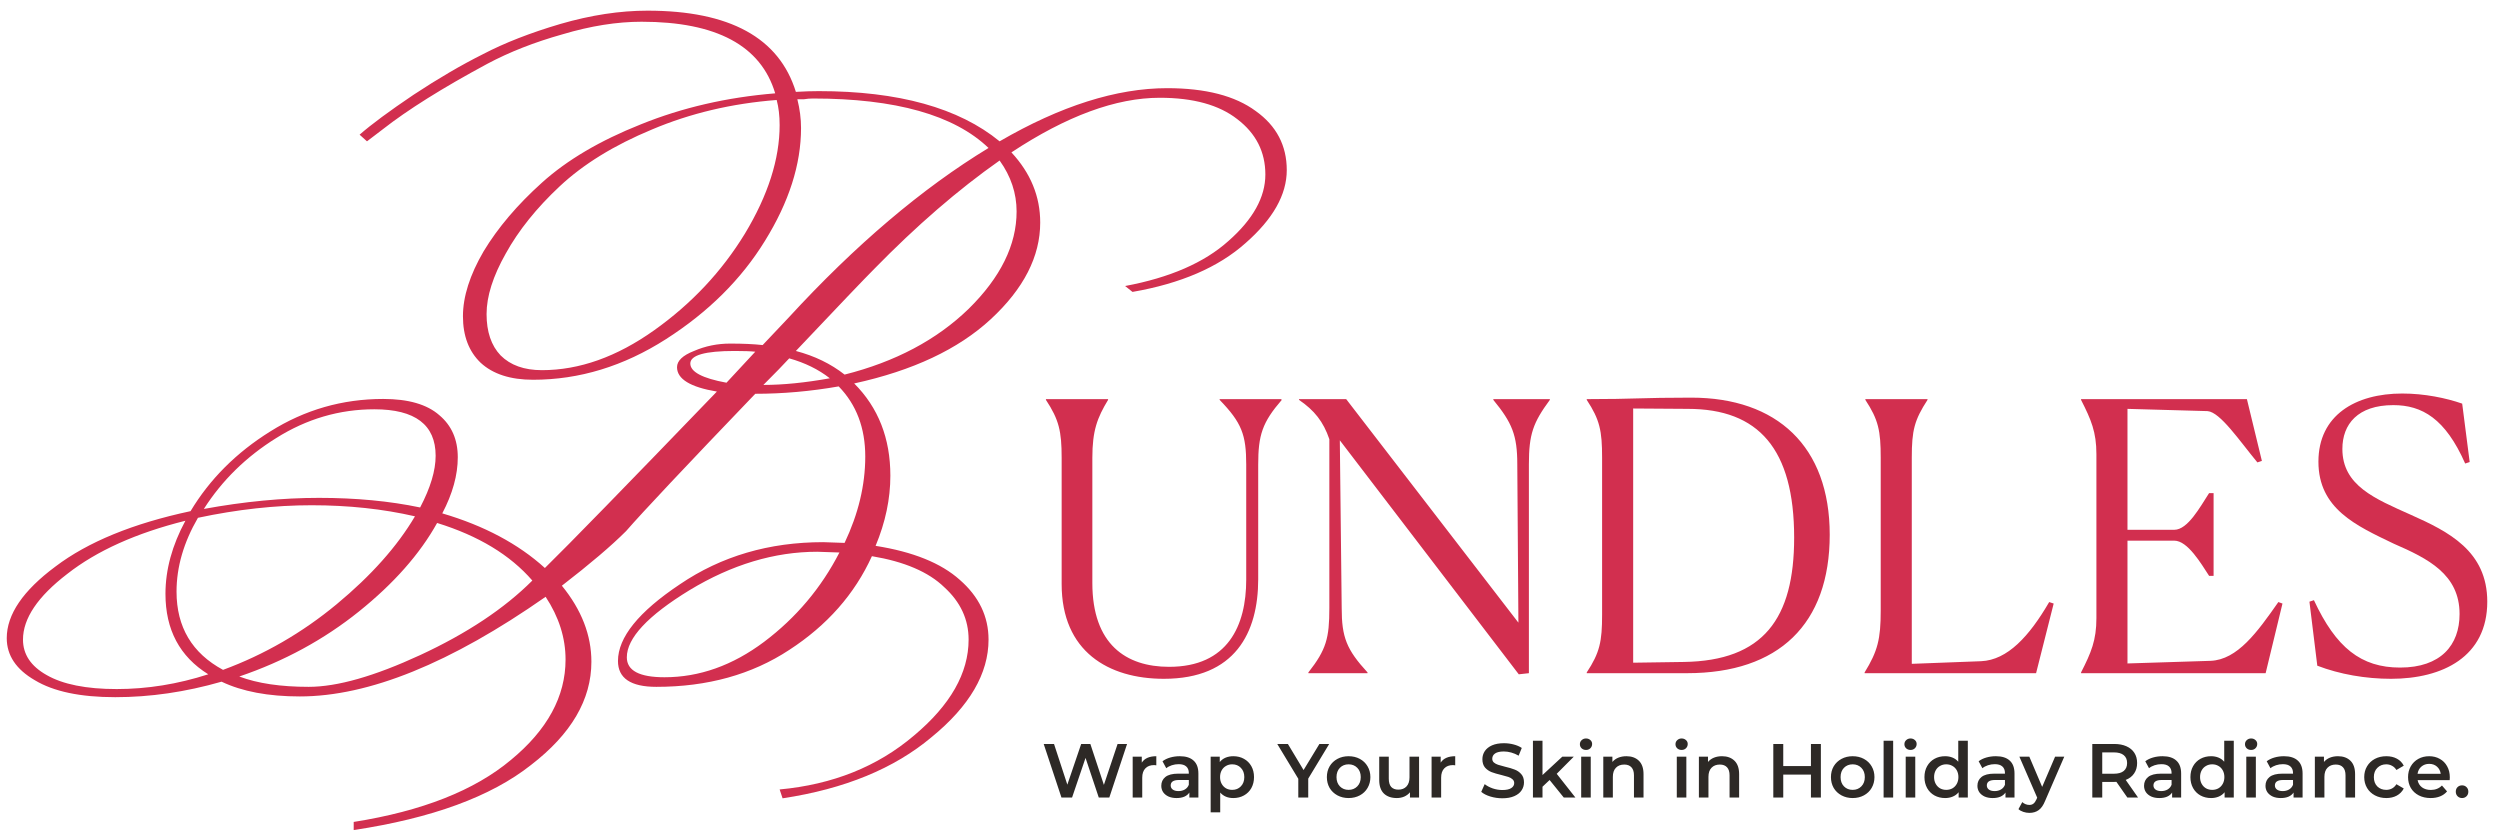 <svg width="768" height="257" viewBox="0 0 768 257" fill="none" xmlns="http://www.w3.org/2000/svg">
<g clip-path="url(#clip0_266_226)">
<path d="M357.537 208.529C340.515 208.529 326.138 200.133 326.138 179.43V140.671C326.138 132.505 325.333 128.94 321.308 122.844V122.614H340.4V122.844C337.065 128.364 335.569 132.275 335.569 140.671V179.085C335.569 197.947 345.921 204.848 359.147 204.848C377.204 204.848 382.84 192.197 382.84 178.05V142.741C382.84 133.54 381.46 129.86 374.674 122.844V122.614H393.536L393.766 122.844C387.785 129.745 386.52 133.655 386.52 142.741V177.935C386.52 194.382 379.389 208.529 357.537 208.529ZM466.57 207.149L411.594 135.265L412.169 186.791C412.169 195.762 413.664 199.558 420.105 206.573V206.803H401.933V206.573C407.454 199.558 408.374 195.992 408.374 186.791V134.92C406.533 129.515 403.773 126.064 399.058 122.844V122.614H413.549L466.455 191.277L466.11 142.626C466.11 133.655 464.5 129.86 458.749 122.844V122.614H476.116V122.844C470.941 129.86 469.676 133.425 469.676 142.626V206.803L466.57 207.149ZM487.447 206.803V206.573C491.472 200.478 492.163 197.027 492.163 188.861V140.556C492.163 132.39 491.472 128.94 487.447 122.844V122.614C502.284 122.614 504.009 122.154 519.536 122.154C545.874 122.154 562.091 137.105 562.091 164.249C562.091 191.737 546.449 206.803 518.271 206.803H487.447ZM551.164 165.169C551.164 137.911 540.238 125.604 518.501 125.604L501.709 125.489V203.583L517.235 203.353C541.733 203.008 551.164 190.012 551.164 165.169ZM587.3 140.556V203.928L608.577 203.123C616.743 202.778 623.414 195.417 629.51 184.951L630.89 185.411L625.484 206.803H572.808V206.573C576.834 200.018 577.754 196.337 577.754 187.596V140.556C577.754 132.39 577.064 128.94 573.038 122.844V122.614H592.131V122.844C588.105 129.055 587.3 132.16 587.3 140.556ZM639.3 206.803V206.573C642.406 200.478 644.016 196.682 644.016 189.897V139.521C644.016 132.735 642.406 128.94 639.3 122.844V122.614H690.251L694.852 141.591L693.472 142.051C687.951 135.38 682.085 126.639 678.175 126.294L653.562 125.604V162.753H667.939C672.079 162.753 675.874 155.738 678.635 151.482H680.015V176.9H678.635C676.22 173.22 672.079 166.089 667.939 166.089H653.562V203.813L679.095 203.008C687.376 202.663 693.472 194.152 699.912 184.951L701.177 185.411L696.002 206.803H639.3ZM756.384 123.994L758.684 141.936L757.304 142.396C751.208 128.595 744.077 124.454 735.221 124.454C724.295 124.454 719.579 130.32 719.579 137.911C719.579 149.182 729.586 153.207 740.627 158.153C752.243 163.328 764.09 169.309 764.09 184.836C764.09 201.743 750.403 208.529 734.531 208.529C726.71 208.529 718.774 207.149 711.874 204.503L709.458 184.836L710.838 184.376C717.624 198.983 725.33 205.078 737.292 205.078C749.828 205.078 755.579 198.177 755.579 188.631C755.579 176.44 745.917 171.609 735.336 167.009C723.835 161.488 712.219 156.313 712.219 141.821C712.219 127.559 723.605 120.889 737.982 120.889C744.767 120.889 751.438 122.269 756.384 123.994Z" fill="#D22F4F"/>
<path d="M242.451 110.086C240.788 111.9 238.142 114.621 234.514 118.249C240.561 118.249 247.364 117.569 254.923 116.209C251.446 113.487 247.289 111.446 242.451 110.086ZM225.67 107.818C216.599 107.818 212.064 109.103 212.064 111.673C212.064 114.243 215.768 116.209 223.175 117.569C227.408 113.034 230.356 109.859 232.019 108.045C230.659 107.894 228.542 107.818 225.67 107.818ZM257.871 169.727L251.068 169.5C237.916 169.5 224.838 173.43 211.837 181.292C198.986 189.153 192.561 196.032 192.561 201.928C192.561 206.01 196.416 208.051 204.127 208.051C214.86 208.051 225.065 204.423 234.741 197.166C244.567 189.758 252.278 180.612 257.871 169.727ZM62.621 156.347C75.018 154.079 86.81 152.945 97.998 152.945C109.336 152.945 119.692 153.928 129.065 155.894C132.24 149.846 133.828 144.555 133.828 140.02C133.828 130.495 127.554 125.733 115.005 125.733C104.272 125.733 94.218 128.681 84.845 134.577C75.623 140.322 68.215 147.579 62.621 156.347ZM73.506 207.824C79.1 209.941 86.206 210.999 94.823 210.999C103.591 210.999 115.006 207.749 129.065 201.248C143.428 194.596 154.917 186.961 163.535 178.344C156.731 170.482 146.98 164.586 134.281 160.656C128.99 170.18 120.977 179.251 110.243 187.868C99.51 196.486 87.264 203.138 73.506 207.824ZM7.062 196.486C7.062 201.021 9.481 204.649 14.319 207.371C19.308 210.243 26.489 211.679 35.862 211.679C45.236 211.679 54.609 210.167 63.982 207.144C55.214 201.701 50.829 193.462 50.829 182.426C50.829 175.018 52.87 167.534 56.952 159.975C41.834 163.755 29.739 169.197 20.669 176.303C11.598 183.257 7.062 189.985 7.062 196.486ZM259.459 115.075C275.03 111.144 287.73 104.416 297.556 94.892C307.383 85.216 312.297 75.239 312.297 64.958C312.297 59.364 310.558 54.149 307.081 49.311C294.382 58.231 281.531 69.343 268.53 82.646C265.657 85.519 257.645 93.909 244.492 107.818C250.237 109.33 255.226 111.749 259.459 115.075ZM127.478 158.615C117.651 156.347 107.069 155.213 95.73 155.213C84.543 155.213 72.902 156.498 60.807 159.068C56.423 166.627 54.231 174.186 54.231 181.745C54.231 192.63 58.993 200.643 68.517 205.783C81.217 201.097 92.858 194.369 103.44 185.601C114.023 176.832 122.035 167.837 127.478 158.615ZM171.925 57.248C164.82 63.9 159.301 70.779 155.371 77.884C151.44 84.838 149.475 91.037 149.475 96.479C149.475 101.922 150.911 106.155 153.783 109.179C156.807 112.202 161.04 113.714 166.483 113.714C177.972 113.714 189.462 109.632 200.952 101.468C212.442 93.305 221.739 83.402 228.845 71.761C235.95 59.969 239.503 48.858 239.503 38.426C239.503 35.554 239.201 32.983 238.596 30.716C224.838 31.774 212.064 34.798 200.272 39.787C188.631 44.624 179.182 50.445 171.925 57.248ZM252.882 166.552L259.459 166.779C263.692 157.859 265.808 149.015 265.808 140.246C265.808 131.478 263.087 124.297 257.645 118.703C249.027 120.215 240.486 120.971 232.019 120.971C210.552 143.346 197.323 157.405 192.335 163.15C187.799 167.686 181.223 173.279 172.605 179.931C178.653 187.339 181.676 195.125 181.676 203.289C181.676 214.93 175.478 225.512 163.081 235.037C150.835 244.712 132.694 251.364 108.656 254.993V252.498C129.67 249.172 145.771 242.823 156.958 233.449C168.146 224.227 173.739 213.947 173.739 202.608C173.739 195.956 171.698 189.531 167.616 183.333C138.439 203.742 113.267 213.947 92.102 213.947C82.426 213.947 74.413 212.435 68.064 209.412C57.028 212.586 46.143 214.174 35.409 214.174C24.675 214.174 16.436 212.435 10.691 208.958C4.946 205.632 2.073 201.323 2.073 196.032C2.073 188.775 7.062 181.443 17.04 174.035C27.018 166.476 40.851 160.807 58.539 157.027C64.436 147.201 72.599 139.037 83.031 132.536C93.613 125.884 105.179 122.558 117.727 122.558C125.437 122.558 131.182 124.221 134.961 127.547C138.741 130.722 140.631 135.031 140.631 140.473C140.631 145.916 139.043 151.66 135.868 157.708C148.719 161.487 159.226 167.081 167.39 174.489C174.798 167.232 192.41 149.166 220.227 120.29C212.064 118.93 207.982 116.435 207.982 112.807C207.982 110.842 209.72 109.179 213.197 107.818C216.675 106.306 220.379 105.55 224.309 105.55C228.24 105.55 231.566 105.701 234.287 106.004L242.224 97.613C262.785 75.239 283.27 57.853 303.679 45.456C293.097 35.327 275.106 30.262 249.708 30.262C248.801 30.262 247.893 30.338 246.986 30.489C246.079 30.489 245.399 30.489 244.945 30.489C245.701 33.513 246.079 36.461 246.079 39.333C246.079 50.52 242.375 62.086 234.968 74.029C227.711 85.821 217.582 95.875 204.58 104.19C191.579 112.505 177.972 116.662 163.761 116.662C156.807 116.662 151.44 114.924 147.661 111.446C144.032 107.969 142.218 103.207 142.218 97.16C142.218 91.112 144.335 84.461 148.568 77.204C152.952 69.947 158.924 62.917 166.483 56.114C174.193 49.16 184.322 43.188 196.87 38.199C209.569 33.059 223.327 29.884 238.142 28.675C233.758 14.01 220.076 6.678 197.097 6.678C189.538 6.678 181.449 7.963 172.832 10.533C164.215 12.952 156.505 15.976 149.702 19.604C135.944 27.012 125.21 33.739 117.5 39.787L112.738 43.415L110.47 41.374C114.098 38.199 119.617 34.117 127.024 29.128C134.583 24.139 141.689 19.982 148.341 16.656C154.993 13.179 162.93 10.08 172.152 7.358C181.525 4.637 190.445 3.276 198.911 3.276C224.158 3.276 239.352 11.591 244.492 28.221C247.062 28.07 249.405 27.994 251.522 27.994C276.013 27.994 294.533 33.135 307.081 43.415C325.827 32.53 342.986 27.087 358.558 27.087C370.35 27.087 379.421 29.431 385.77 34.117C392.12 38.653 395.295 44.7 395.295 52.259C395.295 59.818 391.062 67.302 382.596 74.709C374.281 82.117 362.715 87.106 347.9 89.676L345.632 87.862C359.389 85.292 369.972 80.681 377.38 74.029C384.939 67.377 388.718 60.574 388.718 53.62C388.718 46.665 385.846 40.996 380.101 36.612C374.507 32.228 366.57 30.035 356.29 30.035C342.835 30.035 327.641 35.629 310.709 46.816C316.605 53.166 319.553 60.347 319.553 68.36C319.553 78.791 314.489 88.694 304.36 98.067C294.382 107.289 280.397 113.865 262.407 117.796C269.815 125.204 273.519 134.653 273.519 146.142C273.519 153.248 272.007 160.429 268.983 167.686C280.473 169.5 289.09 172.977 294.835 178.117C300.731 183.257 303.679 189.38 303.679 196.486C303.679 206.917 297.859 216.895 286.218 226.419C274.728 236.095 259.459 242.369 240.41 245.241L239.503 242.52C255.83 241.008 269.588 235.49 280.775 225.966C291.963 216.593 297.556 206.766 297.556 196.486C297.556 190.287 295.062 184.92 290.073 180.385C285.235 175.698 277.827 172.523 267.849 170.86C262.558 182.501 254.092 192.101 242.451 199.66C230.961 207.219 217.355 210.999 201.632 210.999C193.771 210.999 189.84 208.353 189.84 203.062C189.84 195.805 196.19 187.944 208.889 179.478C221.588 170.86 236.253 166.552 252.882 166.552Z" fill="#D22F4F"/>
<path d="M346.234 228.55L340.783 244.996H337.541L333.476 232.826L329.341 244.996H326.076L320.625 228.55H323.796L327.885 241.049L332.137 228.55H334.957L339.115 241.119L343.321 228.55H346.234ZM350.755 234.282C351.6 232.967 353.089 232.309 355.219 232.309V235.105C354.968 235.058 354.741 235.034 354.537 235.034C353.394 235.034 352.501 235.371 351.859 236.044C351.217 236.702 350.896 237.658 350.896 238.911V244.996H347.959V232.45H350.755V234.282ZM362.434 232.309C364.283 232.309 365.692 232.755 366.663 233.648C367.65 234.525 368.144 235.857 368.144 237.642V244.996H365.371V243.469C365.011 244.017 364.494 244.44 363.82 244.738C363.163 245.02 362.364 245.161 361.424 245.161C360.484 245.161 359.662 245.004 358.957 244.691C358.252 244.362 357.704 243.915 357.312 243.351C356.936 242.772 356.748 242.122 356.748 241.401C356.748 240.274 357.164 239.373 357.994 238.699C358.84 238.01 360.163 237.666 361.964 237.666H365.207V237.478C365.207 236.601 364.94 235.927 364.408 235.457C363.891 234.987 363.116 234.752 362.082 234.752C361.377 234.752 360.68 234.862 359.991 235.081C359.317 235.3 358.746 235.606 358.276 235.997L357.124 233.859C357.782 233.358 358.573 232.974 359.497 232.708C360.422 232.442 361.401 232.309 362.434 232.309ZM362.035 243.023C362.771 243.023 363.421 242.858 363.985 242.529C364.565 242.185 364.972 241.699 365.207 241.072V239.616H362.176C360.484 239.616 359.638 240.172 359.638 241.284C359.638 241.816 359.85 242.239 360.273 242.553C360.696 242.866 361.283 243.023 362.035 243.023ZM378.867 232.309C380.089 232.309 381.178 232.575 382.133 233.108C383.104 233.64 383.864 234.392 384.412 235.363C384.96 236.334 385.234 237.454 385.234 238.723C385.234 239.992 384.96 241.119 384.412 242.106C383.864 243.077 383.104 243.829 382.133 244.362C381.178 244.894 380.089 245.161 378.867 245.161C377.176 245.161 375.836 244.597 374.85 243.469V249.554H371.913V232.45H374.709V234.094C375.194 233.499 375.789 233.053 376.494 232.755C377.215 232.458 378.006 232.309 378.867 232.309ZM378.538 242.647C379.619 242.647 380.504 242.286 381.193 241.566C381.898 240.845 382.251 239.898 382.251 238.723C382.251 237.548 381.898 236.601 381.193 235.88C380.504 235.159 379.619 234.799 378.538 234.799C377.833 234.799 377.199 234.964 376.635 235.293C376.071 235.606 375.625 236.06 375.296 236.655C374.967 237.251 374.803 237.94 374.803 238.723C374.803 239.506 374.967 240.195 375.296 240.79C375.625 241.386 376.071 241.848 376.635 242.177C377.199 242.49 377.833 242.647 378.538 242.647ZM401.89 239.193V244.996H398.836V239.24L392.375 228.55H395.641L400.457 236.561L405.321 228.55H408.328L401.89 239.193ZM414.285 245.161C413.017 245.161 411.873 244.886 410.855 244.338C409.837 243.79 409.038 243.03 408.459 242.059C407.895 241.072 407.613 239.96 407.613 238.723C407.613 237.486 407.895 236.381 408.459 235.41C409.038 234.439 409.837 233.679 410.855 233.131C411.873 232.583 413.017 232.309 414.285 232.309C415.57 232.309 416.721 232.583 417.739 233.131C418.757 233.679 419.548 234.439 420.112 235.41C420.692 236.381 420.982 237.486 420.982 238.723C420.982 239.96 420.692 241.072 420.112 242.059C419.548 243.03 418.757 243.79 417.739 244.338C416.721 244.886 415.57 245.161 414.285 245.161ZM414.285 242.647C415.366 242.647 416.259 242.286 416.964 241.566C417.669 240.845 418.021 239.898 418.021 238.723C418.021 237.548 417.669 236.601 416.964 235.88C416.259 235.159 415.366 234.799 414.285 234.799C413.205 234.799 412.312 235.159 411.607 235.88C410.918 236.601 410.573 237.548 410.573 238.723C410.573 239.898 410.918 240.845 411.607 241.566C412.312 242.286 413.205 242.647 414.285 242.647ZM435.937 232.45V244.996H433.141V243.398C432.671 243.962 432.084 244.401 431.379 244.714C430.674 245.012 429.914 245.161 429.1 245.161C427.424 245.161 426.1 244.698 425.129 243.774C424.174 242.835 423.696 241.448 423.696 239.616V232.45H426.633V239.216C426.633 240.344 426.883 241.19 427.385 241.754C427.902 242.302 428.63 242.576 429.57 242.576C430.619 242.576 431.449 242.255 432.06 241.613C432.687 240.955 433 240.015 433 238.793V232.45H435.937ZM442.578 234.282C443.424 232.967 444.912 232.309 447.042 232.309V235.105C446.792 235.058 446.564 235.034 446.361 235.034C445.217 235.034 444.325 235.371 443.682 236.044C443.04 236.702 442.719 237.658 442.719 238.911V244.996H439.782V232.45H442.578V234.282ZM461.522 245.231C460.253 245.231 459.024 245.051 457.833 244.691C456.658 244.33 455.726 243.853 455.037 243.257L456.095 240.884C456.768 241.417 457.59 241.856 458.562 242.2C459.548 242.529 460.535 242.694 461.522 242.694C462.744 242.694 463.652 242.498 464.247 242.106C464.858 241.715 465.164 241.198 465.164 240.556C465.164 240.086 464.991 239.702 464.647 239.404C464.318 239.091 463.895 238.848 463.378 238.676C462.861 238.504 462.156 238.308 461.263 238.089C460.01 237.791 458.992 237.493 458.209 237.196C457.442 236.898 456.776 236.436 456.212 235.81C455.664 235.167 455.39 234.306 455.39 233.225C455.39 232.317 455.633 231.494 456.118 230.758C456.619 230.006 457.363 229.411 458.35 228.972C459.353 228.534 460.574 228.315 462.015 228.315C463.018 228.315 464.005 228.44 464.976 228.691C465.947 228.941 466.785 229.301 467.49 229.771L466.526 232.144C465.806 231.721 465.054 231.4 464.271 231.181C463.488 230.962 462.728 230.852 461.992 230.852C460.786 230.852 459.885 231.056 459.29 231.463C458.71 231.87 458.421 232.411 458.421 233.084C458.421 233.554 458.585 233.938 458.914 234.235C459.259 234.533 459.689 234.768 460.206 234.94C460.723 235.113 461.428 235.308 462.321 235.528C463.543 235.81 464.545 236.107 465.328 236.42C466.111 236.718 466.777 237.18 467.325 237.807C467.889 238.433 468.171 239.279 468.171 240.344C468.171 241.253 467.92 242.075 467.419 242.811C466.934 243.547 466.19 244.135 465.187 244.573C464.185 245.012 462.963 245.231 461.522 245.231ZM476.04 239.616L473.855 241.683V244.996H470.918V227.563H473.855V238.089L479.94 232.45H483.464L478.225 237.713L483.958 244.996H480.386L476.04 239.616ZM485.74 232.45H488.677V244.996H485.74V232.45ZM487.22 230.382C486.687 230.382 486.241 230.218 485.881 229.889C485.521 229.544 485.34 229.121 485.34 228.62C485.34 228.119 485.521 227.704 485.881 227.375C486.241 227.03 486.687 226.858 487.22 226.858C487.753 226.858 488.199 227.022 488.559 227.351C488.92 227.665 489.1 228.064 489.1 228.55C489.1 229.066 488.92 229.505 488.559 229.865C488.215 230.21 487.768 230.382 487.22 230.382ZM499.65 232.309C501.232 232.309 502.501 232.771 503.457 233.695C504.412 234.619 504.89 235.99 504.89 237.807V244.996H501.953V238.183C501.953 237.086 501.694 236.264 501.178 235.716C500.661 235.152 499.924 234.87 498.969 234.87C497.888 234.87 497.035 235.199 496.408 235.857C495.782 236.499 495.468 237.431 495.468 238.652V244.996H492.531V232.45H495.327V234.071C495.813 233.491 496.424 233.053 497.16 232.755C497.896 232.458 498.726 232.309 499.65 232.309ZM515.109 232.45H518.046V244.996H515.109V232.45ZM516.589 230.382C516.056 230.382 515.61 230.218 515.25 229.889C514.889 229.544 514.709 229.121 514.709 228.62C514.709 228.119 514.889 227.704 515.25 227.375C515.61 227.03 516.056 226.858 516.589 226.858C517.121 226.858 517.568 227.022 517.928 227.351C518.288 227.665 518.468 228.064 518.468 228.55C518.468 229.066 518.288 229.505 517.928 229.865C517.583 230.21 517.137 230.382 516.589 230.382ZM529.019 232.309C530.601 232.309 531.87 232.771 532.825 233.695C533.781 234.619 534.259 235.99 534.259 237.807V244.996H531.322V238.183C531.322 237.086 531.063 236.264 530.546 235.716C530.029 235.152 529.293 234.87 528.338 234.87C527.257 234.87 526.403 235.199 525.777 235.857C525.15 236.499 524.837 237.431 524.837 238.652V244.996H521.9V232.45H524.696V234.071C525.182 233.491 525.793 233.053 526.529 232.755C527.265 232.458 528.095 232.309 529.019 232.309ZM559.373 228.55V244.996H556.319V237.948H547.814V244.996H544.759V228.55H547.814V235.34H556.319V228.55H559.373ZM569.137 245.161C567.868 245.161 566.725 244.886 565.707 244.338C564.689 243.79 563.89 243.03 563.31 242.059C562.747 241.072 562.465 239.96 562.465 238.723C562.465 237.486 562.747 236.381 563.31 235.41C563.89 234.439 564.689 233.679 565.707 233.131C566.725 232.583 567.868 232.309 569.137 232.309C570.422 232.309 571.573 232.583 572.591 233.131C573.609 233.679 574.4 234.439 574.964 235.41C575.544 236.381 575.833 237.486 575.833 238.723C575.833 239.96 575.544 241.072 574.964 242.059C574.4 243.03 573.609 243.79 572.591 244.338C571.573 244.886 570.422 245.161 569.137 245.161ZM569.137 242.647C570.218 242.647 571.111 242.286 571.816 241.566C572.52 240.845 572.873 239.898 572.873 238.723C572.873 237.548 572.52 236.601 571.816 235.88C571.111 235.159 570.218 234.799 569.137 234.799C568.056 234.799 567.164 235.159 566.459 235.88C565.77 236.601 565.425 237.548 565.425 238.723C565.425 239.898 565.77 240.845 566.459 241.566C567.164 242.286 568.056 242.647 569.137 242.647ZM578.642 227.563H581.579V244.996H578.642V227.563ZM585.433 232.45H588.37V244.996H585.433V232.45ZM586.913 230.382C586.381 230.382 585.934 230.218 585.574 229.889C585.214 229.544 585.034 229.121 585.034 228.62C585.034 228.119 585.214 227.704 585.574 227.375C585.934 227.03 586.381 226.858 586.913 226.858C587.446 226.858 587.892 227.022 588.253 227.351C588.613 227.665 588.793 228.064 588.793 228.55C588.793 229.066 588.613 229.505 588.253 229.865C587.908 230.21 587.462 230.382 586.913 230.382ZM604.513 227.563V244.996H601.693V243.375C601.208 243.97 600.605 244.417 599.884 244.714C599.179 245.012 598.396 245.161 597.535 245.161C596.329 245.161 595.24 244.894 594.269 244.362C593.313 243.829 592.562 243.077 592.013 242.106C591.465 241.119 591.191 239.992 591.191 238.723C591.191 237.454 591.465 236.334 592.013 235.363C592.562 234.392 593.313 233.64 594.269 233.108C595.24 232.575 596.329 232.309 597.535 232.309C598.365 232.309 599.124 232.45 599.814 232.732C600.503 233.014 601.09 233.437 601.576 234V227.563H604.513ZM597.887 242.647C598.592 242.647 599.226 242.49 599.79 242.177C600.354 241.848 600.8 241.386 601.129 240.79C601.458 240.195 601.623 239.506 601.623 238.723C601.623 237.94 601.458 237.251 601.129 236.655C600.8 236.06 600.354 235.606 599.79 235.293C599.226 234.964 598.592 234.799 597.887 234.799C597.182 234.799 596.548 234.964 595.984 235.293C595.42 235.606 594.974 236.06 594.645 236.655C594.316 237.251 594.151 237.94 594.151 238.723C594.151 239.506 594.316 240.195 594.645 240.79C594.974 241.386 595.42 241.848 595.984 242.177C596.548 242.49 597.182 242.647 597.887 242.647ZM613.148 232.309C614.996 232.309 616.406 232.755 617.377 233.648C618.364 234.525 618.857 235.857 618.857 237.642V244.996H616.085V243.469C615.724 244.017 615.207 244.44 614.534 244.738C613.876 245.02 613.077 245.161 612.137 245.161C611.198 245.161 610.375 245.004 609.67 244.691C608.966 244.362 608.417 243.915 608.026 243.351C607.65 242.772 607.462 242.122 607.462 241.401C607.462 240.274 607.877 239.373 608.707 238.699C609.553 238.01 610.876 237.666 612.678 237.666H615.92V237.478C615.92 236.601 615.654 235.927 615.121 235.457C614.604 234.987 613.829 234.752 612.795 234.752C612.09 234.752 611.393 234.862 610.704 235.081C610.031 235.3 609.459 235.606 608.989 235.997L607.838 233.859C608.496 233.358 609.287 232.974 610.211 232.708C611.135 232.442 612.114 232.309 613.148 232.309ZM612.748 243.023C613.484 243.023 614.134 242.858 614.698 242.529C615.278 242.185 615.685 241.699 615.92 241.072V239.616H612.889C611.198 239.616 610.352 240.172 610.352 241.284C610.352 241.816 610.563 242.239 610.986 242.553C611.409 242.866 611.996 243.023 612.748 243.023ZM634.144 232.45L628.27 246.006C627.722 247.369 627.056 248.325 626.273 248.873C625.49 249.437 624.543 249.719 623.43 249.719C622.804 249.719 622.185 249.617 621.574 249.413C620.963 249.21 620.462 248.928 620.071 248.567L621.245 246.406C621.527 246.672 621.856 246.884 622.232 247.04C622.624 247.197 623.015 247.275 623.407 247.275C623.924 247.275 624.347 247.142 624.676 246.876C625.02 246.609 625.334 246.163 625.615 245.536L625.827 245.043L620.353 232.45H623.407L627.354 241.73L631.325 232.45H634.144ZM653.516 244.996L650.156 240.18C650.015 240.195 649.803 240.203 649.521 240.203H645.809V244.996H642.755V228.55H649.521C650.947 228.55 652.184 228.785 653.234 229.254C654.299 229.724 655.113 230.398 655.677 231.275C656.241 232.152 656.523 233.194 656.523 234.4C656.523 235.637 656.218 236.702 655.607 237.595C655.012 238.488 654.15 239.154 653.022 239.592L656.805 244.996H653.516ZM653.445 234.4C653.445 233.35 653.101 232.544 652.411 231.98C651.722 231.416 650.712 231.134 649.381 231.134H645.809V237.689H649.381C650.712 237.689 651.722 237.407 652.411 236.843C653.101 236.264 653.445 235.449 653.445 234.4ZM664.337 232.309C666.185 232.309 667.595 232.755 668.566 233.648C669.552 234.525 670.046 235.857 670.046 237.642V244.996H667.273V243.469C666.913 244.017 666.396 244.44 665.723 244.738C665.065 245.02 664.266 245.161 663.326 245.161C662.387 245.161 661.564 245.004 660.859 244.691C660.154 244.362 659.606 243.915 659.215 243.351C658.839 242.772 658.651 242.122 658.651 241.401C658.651 240.274 659.066 239.373 659.896 238.699C660.742 238.01 662.065 237.666 663.867 237.666H667.109V237.478C667.109 236.601 666.843 235.927 666.31 235.457C665.793 234.987 665.018 234.752 663.984 234.752C663.279 234.752 662.582 234.862 661.893 235.081C661.22 235.3 660.648 235.606 660.178 235.997L659.027 233.859C659.685 233.358 660.476 232.974 661.4 232.708C662.324 232.442 663.303 232.309 664.337 232.309ZM663.937 243.023C664.673 243.023 665.323 242.858 665.887 242.529C666.467 242.185 666.874 241.699 667.109 241.072V239.616H664.078C662.387 239.616 661.541 240.172 661.541 241.284C661.541 241.816 661.752 242.239 662.175 242.553C662.598 242.866 663.185 243.023 663.937 243.023ZM686.218 227.563V244.996H683.398V243.375C682.913 243.97 682.31 244.417 681.589 244.714C680.884 245.012 680.101 245.161 679.24 245.161C678.034 245.161 676.945 244.894 675.974 244.362C675.018 243.829 674.267 243.077 673.718 242.106C673.17 241.119 672.896 239.992 672.896 238.723C672.896 237.454 673.17 236.334 673.718 235.363C674.267 234.392 675.018 233.64 675.974 233.108C676.945 232.575 678.034 232.309 679.24 232.309C680.07 232.309 680.829 232.45 681.519 232.732C682.208 233.014 682.795 233.437 683.281 234V227.563H686.218ZM679.592 242.647C680.297 242.647 680.931 242.49 681.495 242.177C682.059 241.848 682.505 241.386 682.834 240.79C683.163 240.195 683.328 239.506 683.328 238.723C683.328 237.94 683.163 237.251 682.834 236.655C682.505 236.06 682.059 235.606 681.495 235.293C680.931 234.964 680.297 234.799 679.592 234.799C678.887 234.799 678.253 234.964 677.689 235.293C677.125 235.606 676.679 236.06 676.35 236.655C676.021 237.251 675.856 237.94 675.856 238.723C675.856 239.506 676.021 240.195 676.35 240.79C676.679 241.386 677.125 241.848 677.689 242.177C678.253 242.49 678.887 242.647 679.592 242.647ZM690.06 232.45H692.997V244.996H690.06V232.45ZM691.54 230.382C691.007 230.382 690.561 230.218 690.201 229.889C689.84 229.544 689.66 229.121 689.66 228.62C689.66 228.119 689.84 227.704 690.201 227.375C690.561 227.03 691.007 226.858 691.54 226.858C692.072 226.858 692.519 227.022 692.879 227.351C693.239 227.665 693.419 228.064 693.419 228.55C693.419 229.066 693.239 229.505 692.879 229.865C692.534 230.21 692.088 230.382 691.54 230.382ZM701.644 232.309C703.492 232.309 704.902 232.755 705.873 233.648C706.86 234.525 707.354 235.857 707.354 237.642V244.996H704.581V243.469C704.221 244.017 703.704 244.44 703.03 244.738C702.373 245.02 701.574 245.161 700.634 245.161C699.694 245.161 698.872 245.004 698.167 244.691C697.462 244.362 696.914 243.915 696.522 243.351C696.146 242.772 695.958 242.122 695.958 241.401C695.958 240.274 696.373 239.373 697.204 238.699C698.049 238.01 699.373 237.666 701.174 237.666H704.417V237.478C704.417 236.601 704.15 235.927 703.618 235.457C703.101 234.987 702.326 234.752 701.292 234.752C700.587 234.752 699.89 234.862 699.201 235.081C698.527 235.3 697.955 235.606 697.486 235.997L696.334 233.859C696.992 233.358 697.783 232.974 698.707 232.708C699.631 232.442 700.61 232.309 701.644 232.309ZM701.245 243.023C701.981 243.023 702.631 242.858 703.195 242.529C703.774 242.185 704.182 241.699 704.417 241.072V239.616H701.386C699.694 239.616 698.848 240.172 698.848 241.284C698.848 241.816 699.06 242.239 699.483 242.553C699.906 242.866 700.493 243.023 701.245 243.023ZM718.242 232.309C719.824 232.309 721.092 232.771 722.048 233.695C723.003 234.619 723.481 235.99 723.481 237.807V244.996H720.544V238.183C720.544 237.086 720.286 236.264 719.769 235.716C719.252 235.152 718.516 234.87 717.56 234.87C716.479 234.87 715.626 235.199 714.999 235.857C714.373 236.499 714.059 237.431 714.059 238.652V244.996H711.123V232.45H713.918V234.071C714.404 233.491 715.015 233.053 715.751 232.755C716.487 232.458 717.317 232.309 718.242 232.309ZM733.078 245.161C731.778 245.161 730.611 244.886 729.577 244.338C728.543 243.79 727.736 243.03 727.157 242.059C726.577 241.072 726.288 239.96 726.288 238.723C726.288 237.486 726.577 236.381 727.157 235.41C727.736 234.439 728.535 233.679 729.553 233.131C730.587 232.583 731.762 232.309 733.078 232.309C734.315 232.309 735.396 232.559 736.32 233.061C737.26 233.562 737.965 234.282 738.435 235.222L736.179 236.538C735.819 235.958 735.365 235.528 734.816 235.246C734.284 234.948 733.696 234.799 733.054 234.799C731.958 234.799 731.049 235.159 730.329 235.88C729.608 236.585 729.248 237.532 729.248 238.723C729.248 239.913 729.6 240.869 730.305 241.589C731.026 242.294 731.942 242.647 733.054 242.647C733.696 242.647 734.284 242.506 734.816 242.224C735.365 241.926 735.819 241.487 736.179 240.908L738.435 242.224C737.949 243.163 737.236 243.892 736.296 244.409C735.372 244.91 734.299 245.161 733.078 245.161ZM752.584 238.793C752.584 238.997 752.569 239.287 752.537 239.663H742.693C742.865 240.587 743.311 241.323 744.032 241.871C744.768 242.404 745.677 242.67 746.757 242.67C748.136 242.67 749.271 242.216 750.164 241.307L751.738 243.116C751.175 243.79 750.462 244.299 749.6 244.644C748.739 244.988 747.768 245.161 746.687 245.161C745.309 245.161 744.095 244.886 743.045 244.338C741.996 243.79 741.181 243.03 740.602 242.059C740.038 241.072 739.756 239.96 739.756 238.723C739.756 237.501 740.03 236.405 740.578 235.434C741.142 234.447 741.917 233.679 742.904 233.131C743.891 232.583 745.003 232.309 746.241 232.309C747.462 232.309 748.551 232.583 749.506 233.131C750.477 233.664 751.229 234.423 751.762 235.41C752.31 236.381 752.584 237.509 752.584 238.793ZM746.241 234.658C745.301 234.658 744.502 234.94 743.844 235.504C743.202 236.052 742.81 236.788 742.669 237.713H749.788C749.663 236.804 749.279 236.068 748.637 235.504C747.995 234.94 747.196 234.658 746.241 234.658ZM756.345 245.161C755.813 245.161 755.358 244.98 754.982 244.62C754.606 244.244 754.419 243.774 754.419 243.21C754.419 242.631 754.599 242.161 754.959 241.801C755.335 241.441 755.797 241.26 756.345 241.26C756.893 241.26 757.348 241.441 757.708 241.801C758.084 242.161 758.272 242.631 758.272 243.21C758.272 243.774 758.084 244.244 757.708 244.62C757.332 244.98 756.878 245.161 756.345 245.161Z" fill="#2D2926"/>
</g>
<defs>
<clipPath id="clip0_266_226">
<rect width="768" height="257" fill="white"/>
</clipPath>
</defs>
</svg>
